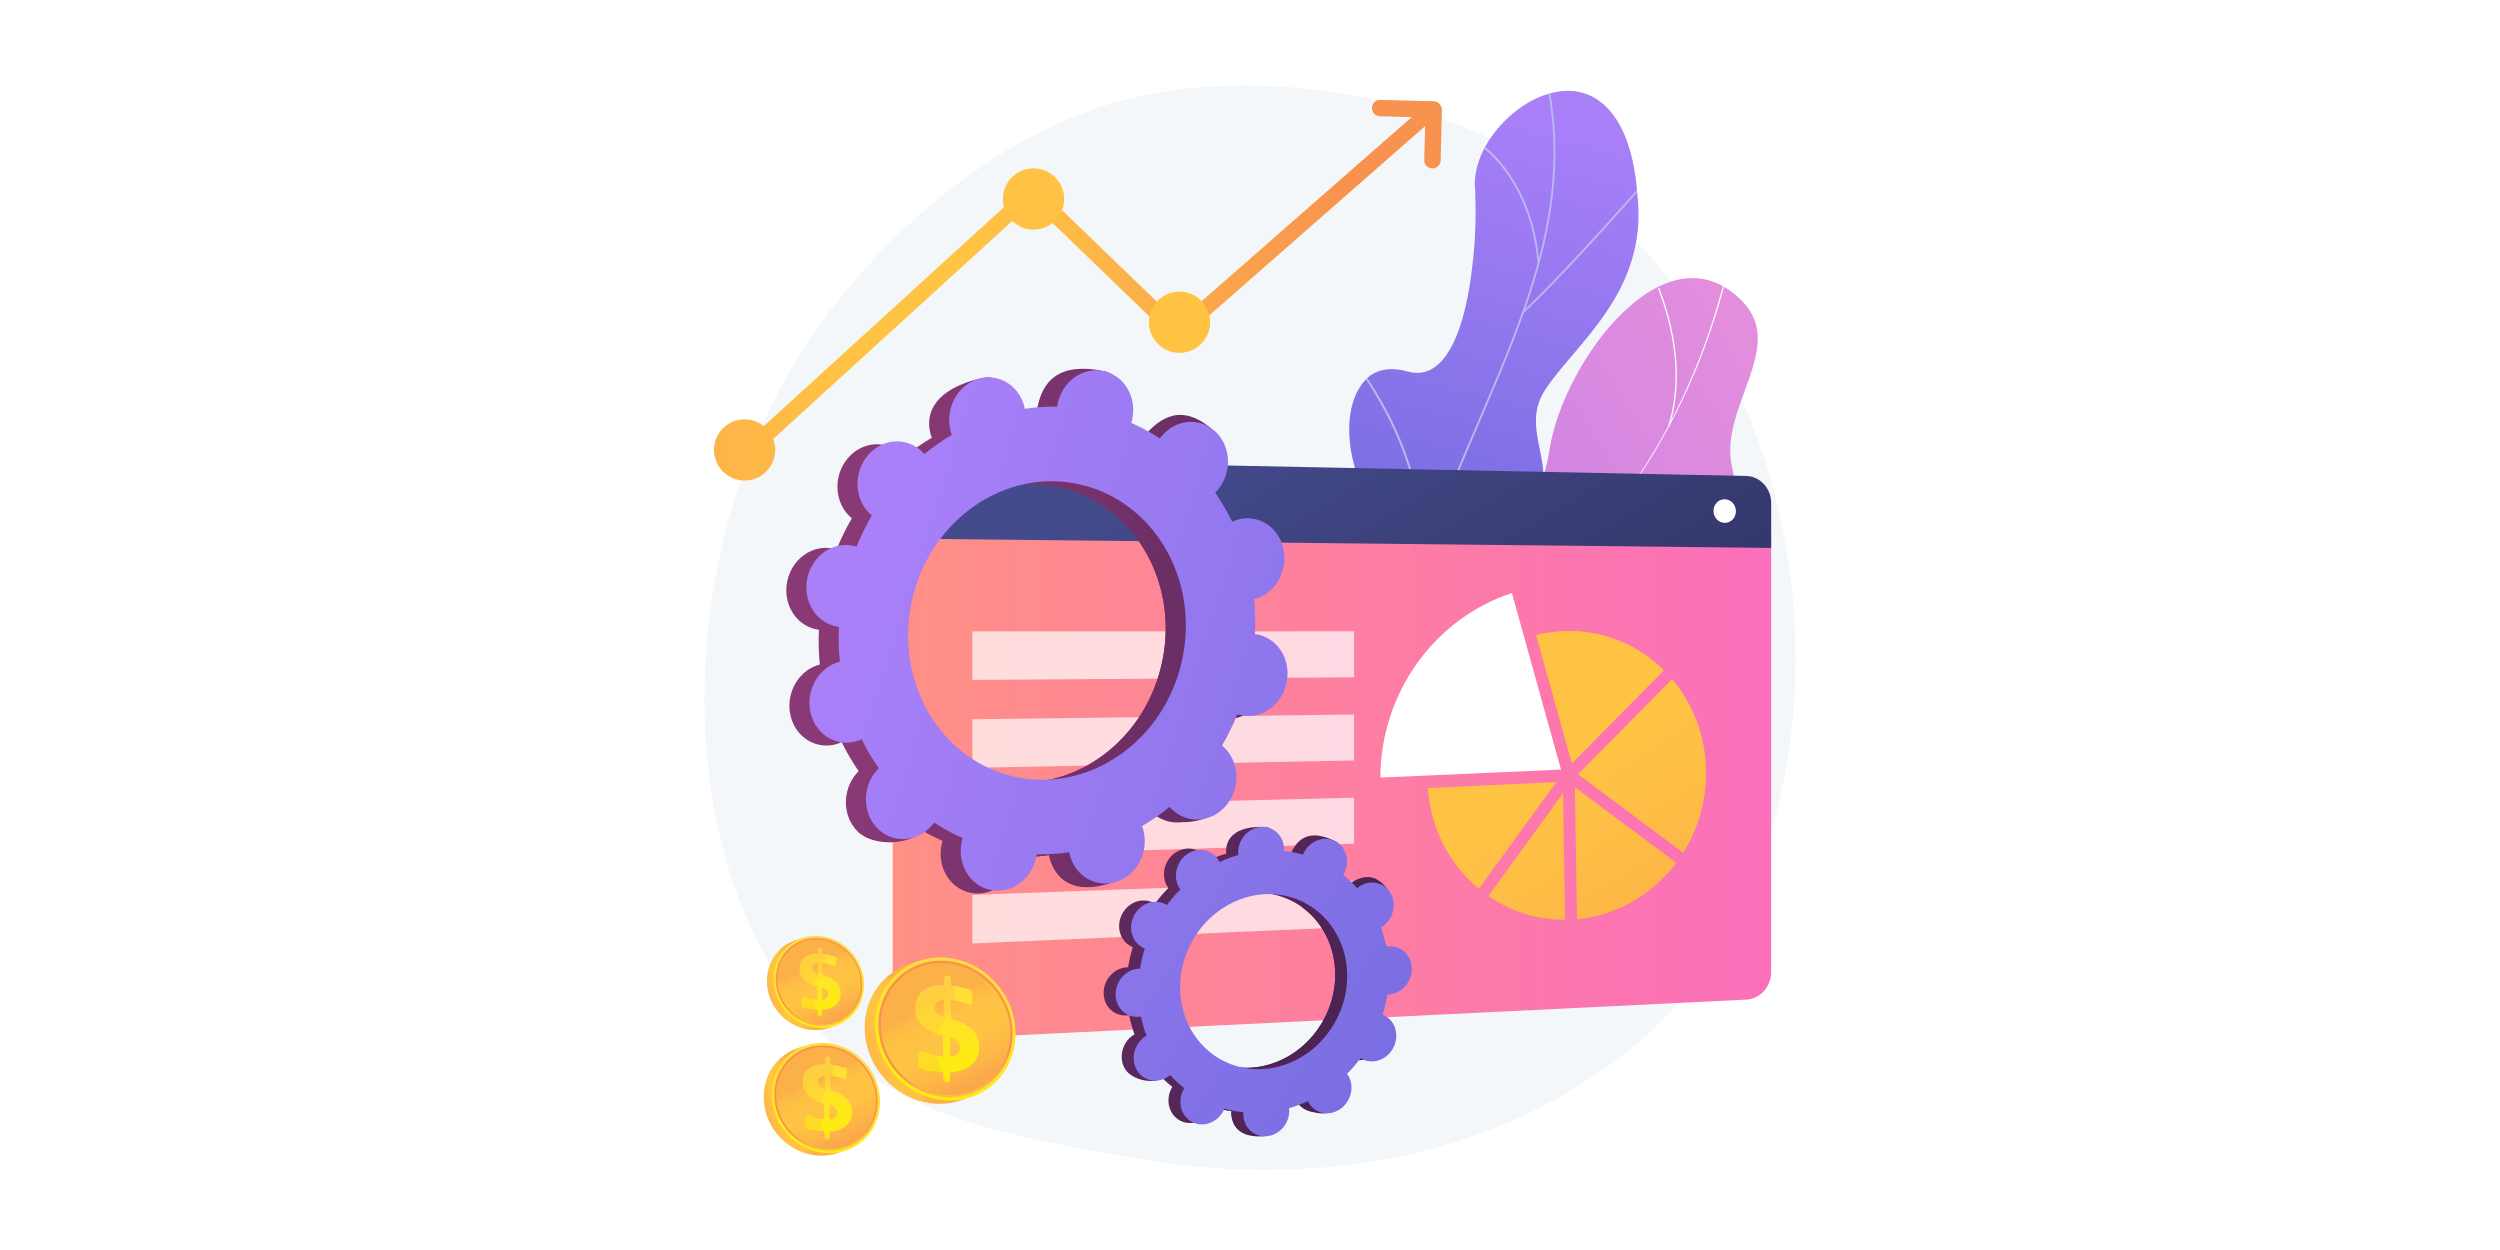 <?xml version="1.0" encoding="utf-8"?>
<!-- Generator: Adobe Illustrator 27.1.0, SVG Export Plug-In . SVG Version: 6.00 Build 0)  -->
<svg version="1.1" xmlns="http://www.w3.org/2000/svg" xmlns:xlink="http://www.w3.org/1999/xlink" x="0px" y="0px"
	 viewBox="0 0 800 400" style="enable-background:new 0 0 800 400;" xml:space="preserve">
<g id="Background">
	<g>
		<g>
			<rect x="-1.71" style="fill:#FFFFFF;" width="803.43" height="401.71"/>
		</g>
	</g>
</g>
<g id="Illustration">
	<g id="Business_solutions_1">
		<path style="fill:#F4F7FA;" d="M532.59,325.78c-9.09,9.37-17.22,14.88-23.45,19.03c-60.73,40.55-130.15,28.86-151.61,24.87
			c-34.63-6.45-63.86-10.99-88.97-33.68c-57.07-51.56-54.29-159.12-10.69-225.74c5.17-7.9,48.71-72.44,118.28-81.54
			c1.7-0.22,2.97-0.35,4.08-0.47c10.76-1.14,77.46-7.15,131.84,38.41c7.78,6.52,20.31,18.29,31.93,36.23
			C586.48,168.49,586.61,270.1,532.59,325.78z"/>
		<g>
			<g>
				<g>
					
						<linearGradient id="SVGID_1_" gradientUnits="userSpaceOnUse" x1="759.496" y1="1826.851" x2="814.374" y2="2177.681" gradientTransform="matrix(-0.653 -0.757 -0.757 0.653 2451.573 -488.985)">
						<stop  offset="3.597120e-03" style="stop-color:#E38DDD"/>
						<stop  offset="1" style="stop-color:#9571F6"/>
					</linearGradient>
					<path style="fill:url(#SVGID_1_);" d="M433.54,244.4c-1.89-0.69-5.38-3.86-5.95-5.06c-3.79-7.99-11.86-22.5-9.26-31.48
						c0.44-1.53,7.72-1.4,9.02-2.61c4.66-1.04,6.34-1.11,10.29-4.28c11.65-9.35-4.15-35.45,21.6-37.51
						c18.85-1.51,32.35,7.93,36.66-19.83c4.31-27.76,37.29-72.63,61.82-47.02c14.08,14.7-8.01,34.12-3.39,53.2
						c4.4,18.13-5.55,29.97-25.08,35.81s-11.99,15.46-10.47,32.08c1.82,19.97-27.53,16.76-40.96,14.13
						C467.01,229.71,438.05,231.6,433.54,244.4z"/>
					<g>
						<defs>
							<path id="SVGID_00000141433781775369989490000013355553892400962732_" d="M414.24,203.94c1.16,13.76,1.77,27.81,2.86,41.67
								c7.5,2.41,16.38,5.06,20.28-3.94c5.41-12.52,29.28-12.24,40.06-9.99c13.34,2.78,42.72,6.12,41.03-13.84
								c-1.41-16.62-8.87-26.3,10.69-32.01c19.56-5.71,29.59-17.49,25.32-35.64c-4.49-19.11,17.72-38.37,3.75-53.17
								c-24.35-25.8-57.65,18.9-62.13,46.59s-18,18.31-36.78,19.56c-25.64,1.71-10.44,28.58-21.74,37.16
								C428.71,207.07,423.63,204.27,414.24,203.94z"/>
						</defs>
						<clipPath id="SVGID_00000078006461418680053780000001206284951082262969_">
							<use xlink:href="#SVGID_00000141433781775369989490000013355553892400962732_"  style="overflow:visible;"/>
						</clipPath>
						<g style="clip-path:url(#SVGID_00000078006461418680053780000001206284951082262969_);">
							<path style="fill:#FCFDFE;" d="M422.66,223.93l-0.09-0.42c64.16-14.57,112.72-65.63,129.89-136.58l0.42,0.1
								c-8.14,33.62-23.97,63.92-45.77,87.61C484.18,199.55,454.98,216.59,422.66,223.93z"/>
							<path style="fill:#FCFDFE;" d="M520.11,226.07c-15.37-9.36-43.18-16.03-61.99-14.87l-0.03-0.43
								c18.89-1.17,46.81,5.53,62.24,14.93L520.11,226.07z"/>
							<path style="fill:#FCFDFE;" d="M435.22,220.93l-0.21-0.37c8.58-4.73,14.44-13.62,17.41-26.42c2.18-9.38,2.78-20.61,1.8-33.37
								l0.43-0.03c0.99,12.8,0.38,24.07-1.81,33.5C449.84,207.15,443.91,216.13,435.22,220.93z"/>
							<path style="fill:#FCFDFE;" d="M510.07,171.16l-0.23-0.36c15.71-9.75,35.14-8.8,48.67-6.28l-0.08,0.42
								C544.98,162.44,525.67,161.48,510.07,171.16z"/>
							<path style="fill:#FCFDFE;" d="M534.23,136.4l-0.41-0.13c6.21-19.89-1.26-40.44-6.26-50.93l0.39-0.18
								C532.97,95.7,540.48,116.37,534.23,136.4z"/>
						</g>
					</g>
				</g>
			</g>
			<g>
				<g>
					<defs>
						<path id="SVGID_00000131367026499230852590000002706505732336208274_" d="M446.3,239.62c-9.54-2.17-19.05-4.56-28.53-7.17
							c-0.17,0.13-1.7-21.09,9.11-31.32c21.36-19.78,9.57-39.94,6.66-51.57c-4.82-16.45-0.21-35.64,17.11-30.63
							c16.91,4.46,22.25-30.64,21.4-58.07c-1.5-13.43,12.24-28.53,24.99-31.23c13.04-3.08,25.09,6.23,26.94,32.92
							c3.52,31.01-20.21,47.7-29.65,62.38c-9.29,14.41,8.66,28.04-7.58,40.18c-13.71,10.85-30.5,18.11-25.75,33.43
							C465.91,213.71,463.53,225.62,446.3,239.62z"/>
					</defs>
					<clipPath id="SVGID_00000183962270667173367790000005773365307429473447_">
						<use xlink:href="#SVGID_00000131367026499230852590000002706505732336208274_"  style="overflow:visible;"/>
					</clipPath>
					
						<linearGradient id="SVGID_00000068657852460980015530000012296683460823395511_" gradientUnits="userSpaceOnUse" x1="5027.063" y1="2138.873" x2="4957.56" y2="2336.409" gradientTransform="matrix(-0.826 -0.563 -0.563 0.826 5855.217 1097.813)">
						<stop  offset="0" style="stop-color:#AA80F9"/>
						<stop  offset="0.996" style="stop-color:#6165D7"/>
					</linearGradient>
					
						<path style="clip-path:url(#SVGID_00000183962270667173367790000005773365307429473447_);fill:url(#SVGID_00000068657852460980015530000012296683460823395511_);" d="
						M446.3,239.62c-9.54-2.17-19.05-4.56-28.53-7.17c-0.17,0.13-1.7-21.09,9.11-31.32c21.36-19.78,9.57-39.94,6.66-51.57
						c-4.76-16.44-0.26-33.49,16.01-32.48c18.08,0.76,23.66-28.82,22.5-56.22c-1.5-13.43,12.24-28.53,24.99-31.23
						c13.04-3.08,25.09,6.23,26.94,32.92c3.52,31.01-20.21,47.7-29.65,62.38c-9.29,14.41,8.66,28.04-7.58,40.18
						c-13.71,10.85-30.5,18.11-25.75,33.43C465.91,213.71,463.53,225.62,446.3,239.62z"/>
					<g style="clip-path:url(#SVGID_00000183962270667173367790000005773365307429473447_);">
						<path style="fill:#BEB8F2;" d="M432.81,239.82c0.01-0.19,12.66-43.62,31.9-85.36c2.73-6.78,5.66-13.61,8.5-20.22
							c15.78-36.78,30.69-71.53,20.68-112.22l0.57-0.14c10.05,40.89-4.89,75.72-20.71,112.59c-2.83,6.6-5.76,13.43-8.5,20.22
							c-19.35,41.97-31.81,84.91-31.86,85.18L432.81,239.82z"/>
						<path style="fill:#BEB8F2;" d="M487.62,100.14l-0.4-0.42c11.68-11.12,25.98-27.1,33.66-35.68c6.22-6.95,6.24-6.94,6.53-6.87
							l-0.07,0.28l0.12,0.26c-0.33,0.21-2.9,3.08-6.15,6.72C513.63,73.02,499.32,89.01,487.62,100.14z"/>
						<path style="fill:#BEB8F2;" d="M491.99,83.94c-1.16-13.8-6.06-23.22-9.97-28.68c-4.26-5.95-8.49-8.87-9.02-9.01l0.06-0.22
							l-0.18-0.32c0.15-0.09,0.31-0.03,0.56,0.1c3.53,1.87,17.11,13.81,19.14,38.08L491.99,83.94z"/>
						<path style="fill:#BEB8F2;" d="M453.64,181.91l-0.57-0.11c5.36-27.02-11.18-53.9-18.55-64.2c-0.4-0.55-0.52-0.73-0.57-0.83
							l0.53-0.25l-0.26,0.13l0.26-0.13c0.03,0.06,0.26,0.38,0.52,0.74c5.31,7.43,9.67,15.15,12.95,22.93
							C454.25,155.15,456.16,169.19,453.64,181.91z"/>
						<path style="fill:#BEB8F2;" d="M459.01,168.87l-0.47-0.34c13-17.77,37.43-17.23,37.83-17.16c0,0,0,0,0,0l0.2,0.29l-0.22,0.27
							l-0.07-0.28l-0.04,0.28C496,151.91,471.88,151.28,459.01,168.87z M496.2,151.36l0.07,0.28L496.2,151.36z"/>
						<path style="fill:#BEB8F2;" d="M434.98,232.73c0.63-5.52-0.62-15.11-10.16-29.46c-0.54-0.81-0.54-0.81-0.51-0.96l0.57,0.13
							l-0.28-0.06l0.27-0.1c0.03,0.06,0.22,0.35,0.44,0.68c9.64,14.5,10.9,24.23,10.25,29.85L434.98,232.73z"/>
						<path style="fill:#BEB8F2;" d="M438.81,222.56l-0.55-0.21c3.63-9.65,17.96-15.8,26.18-18.61c0.26-0.09,0.43-0.15,0.49-0.17
							l0.23,0.54c-0.06,0.03-0.25,0.09-0.53,0.19C456.52,207.07,442.36,213.13,438.81,222.56z"/>
					</g>
				</g>
			</g>
		</g>
		<g>
			
				<linearGradient id="SVGID_00000034053813246193543250000009163205856019519362_" gradientUnits="userSpaceOnUse" x1="285.649" y1="249.744" x2="566.772" y2="249.744">
				<stop  offset="0" style="stop-color:#FF9085"/>
				<stop  offset="1" style="stop-color:#FB6FBB"/>
			</linearGradient>
			<path style="fill:url(#SVGID_00000034053813246193543250000009163205856019519362_);" d="M566.77,170.32v140.76
				c0,4.67-3.58,8.61-8,8.8l-263.23,12.86c-5.45,0.23-9.89-3.81-9.89-9.02V166.75L566.77,170.32z"/>
			
				<linearGradient id="SVGID_00000075855795250740695140000007255934170652863666_" gradientUnits="userSpaceOnUse" x1="-515.64" y1="126.146" x2="-642.019" y2="332.75" gradientTransform="matrix(-1 0 0 1 -113.419 0)">
				<stop  offset="0" style="stop-color:#444B8C"/>
				<stop  offset="0.996" style="stop-color:#26264F"/>
			</linearGradient>
			<path style="fill:url(#SVGID_00000075855795250740695140000007255934170652863666_);" d="M295.54,146.99l263.23,5.32
				c4.42,0.08,8,3.93,8,8.6v14.42l-281.12-3v-16.08C285.65,151.05,290.08,146.9,295.54,146.99z"/>
			<g>
				<g>
					<g>
						<path style="fill:#FFFFFF;" d="M499.52,246.27l-15.72-56.51c-24.17,7.92-41.95,31.34-42.09,59.06L499.52,246.27z"/>
					</g>
					<g>
						
							<linearGradient id="SVGID_00000009591218541227423830000011951130042085439904_" gradientUnits="userSpaceOnUse" x1="436.024" y1="192.556" x2="571.547" y2="402.044">
							<stop  offset="0" style="stop-color:#FCB148"/>
							<stop  offset="0.052" style="stop-color:#FDBA46"/>
							<stop  offset="0.142" style="stop-color:#FFC244"/>
							<stop  offset="0.318" style="stop-color:#FFC444"/>
							<stop  offset="0.485" style="stop-color:#FDB946"/>
							<stop  offset="0.775" style="stop-color:#F99C4D"/>
							<stop  offset="0.866" style="stop-color:#F8924F"/>
							<stop  offset="1" style="stop-color:#F8924F"/>
						</linearGradient>
						<path style="fill:url(#SVGID_00000009591218541227423830000011951130042085439904_);" d="M456.92,252.19
							c0.91,13.09,7.07,24.54,16.3,32.2l24.79-34.12L456.92,252.19z"/>
						
							<linearGradient id="SVGID_00000158732601969724998240000009284163113803498646_" gradientUnits="userSpaceOnUse" x1="476.829" y1="166.158" x2="612.351" y2="375.647">
							<stop  offset="0" style="stop-color:#FCB148"/>
							<stop  offset="0.052" style="stop-color:#FDBA46"/>
							<stop  offset="0.142" style="stop-color:#FFC244"/>
							<stop  offset="0.318" style="stop-color:#FFC444"/>
							<stop  offset="0.485" style="stop-color:#FDB946"/>
							<stop  offset="0.775" style="stop-color:#F99C4D"/>
							<stop  offset="0.866" style="stop-color:#F8924F"/>
							<stop  offset="1" style="stop-color:#F8924F"/>
						</linearGradient>
						<path style="fill:url(#SVGID_00000158732601969724998240000009284163113803498646_);" d="M503,244.29
							c9.39-9.46,20.62-20.81,29.47-29.79c-7.85-7.8-18.54-12.6-30.4-12.6c-3.62,0-7.15,0.45-10.53,1.3L503,244.29z"/>
						
							<linearGradient id="SVGID_00000000197097118598787190000013118475878860859285_" gradientUnits="userSpaceOnUse" x1="477.156" y1="165.947" x2="612.678" y2="375.436">
							<stop  offset="0" style="stop-color:#FCB148"/>
							<stop  offset="0.052" style="stop-color:#FDBA46"/>
							<stop  offset="0.142" style="stop-color:#FFC244"/>
							<stop  offset="0.318" style="stop-color:#FFC444"/>
							<stop  offset="0.485" style="stop-color:#FDB946"/>
							<stop  offset="0.775" style="stop-color:#F99C4D"/>
							<stop  offset="0.866" style="stop-color:#F8924F"/>
							<stop  offset="1" style="stop-color:#F8924F"/>
						</linearGradient>
						<path style="fill:url(#SVGID_00000000197097118598787190000013118475878860859285_);" d="M504.97,247.78l33.65,25.11
							c4.63-7.36,7.33-16.14,7.33-25.51c0-11.56-4.1-22.08-10.88-30.08c-2.44,2.48-5.16,5.24-8.14,8.27
							C517.83,234.78,508.63,244.08,504.97,247.78z"/>
						
							<linearGradient id="SVGID_00000128485332023701804960000001902755224539982735_" gradientUnits="userSpaceOnUse" x1="453.382" y1="181.327" x2="588.904" y2="390.815">
							<stop  offset="0" style="stop-color:#FCB148"/>
							<stop  offset="0.052" style="stop-color:#FDBA46"/>
							<stop  offset="0.142" style="stop-color:#FFC244"/>
							<stop  offset="0.318" style="stop-color:#FFC444"/>
							<stop  offset="0.485" style="stop-color:#FDB946"/>
							<stop  offset="0.775" style="stop-color:#F99C4D"/>
							<stop  offset="0.866" style="stop-color:#F8924F"/>
							<stop  offset="1" style="stop-color:#F8924F"/>
						</linearGradient>
						<path style="fill:url(#SVGID_00000128485332023701804960000001902755224539982735_);" d="M503.98,251.95l0.66,42.18
							c12.93-1.18,24.27-8.04,31.78-18.04L503.98,251.95z"/>
						
							<linearGradient id="SVGID_00000034789755255312660300000007444494605103726746_" gradientUnits="userSpaceOnUse" x1="437.399" y1="191.666" x2="572.921" y2="401.155">
							<stop  offset="0" style="stop-color:#FCB148"/>
							<stop  offset="0.052" style="stop-color:#FDBA46"/>
							<stop  offset="0.142" style="stop-color:#FFC244"/>
							<stop  offset="0.318" style="stop-color:#FFC444"/>
							<stop  offset="0.485" style="stop-color:#FDB946"/>
							<stop  offset="0.775" style="stop-color:#F99C4D"/>
							<stop  offset="0.866" style="stop-color:#F8924F"/>
							<stop  offset="1" style="stop-color:#F8924F"/>
						</linearGradient>
						<path style="fill:url(#SVGID_00000034789755255312660300000007444494605103726746_);" d="M500.18,253.81l-23.87,32.92
							c7.02,4.84,15.45,7.63,24.51,7.59L500.18,253.81z"/>
					</g>
				</g>
				<polygon style="opacity:0.7;fill:#FFFFFF;" points="311.15,217.58 433.3,216.73 433.3,202.01 311.15,202.05 				"/>
				<polygon style="opacity:0.7;fill:#FFFFFF;" points="311.15,245.69 433.3,243.35 433.3,228.64 311.15,230.16 				"/>
				<polygon style="opacity:0.7;fill:#FFFFFF;" points="311.15,273.8 433.3,269.98 433.3,255.26 311.15,258.27 				"/>
				<polygon style="opacity:0.7;fill:#FFFFFF;" points="311.15,301.91 433.3,296.6 433.3,281.89 311.15,286.37 				"/>
			</g>
			<path style="fill:#FFFFFF;" d="M548.32,163.49c0,2.09,1.61,3.81,3.59,3.83c1.98,0.02,3.58-1.65,3.58-3.73
				c0-2.09-1.6-3.8-3.58-3.83C549.93,159.73,548.32,161.4,548.32,163.49z"/>
		</g>
		<g>
			<g>
				
					<linearGradient id="SVGID_00000101066781771992236340000005139947514668553631_" gradientUnits="userSpaceOnUse" x1="-376.003" y1="0.688" x2="-796.587" y2="-173.962" gradientTransform="matrix(0.968 -0.251 0.251 0.968 1094.026 163.094)">
					<stop  offset="0.1" style="stop-color:#311944"/>
					<stop  offset="0.267" style="stop-color:#371B47"/>
					<stop  offset="0.48" style="stop-color:#462150"/>
					<stop  offset="0.719" style="stop-color:#612A5F"/>
					<stop  offset="0.974" style="stop-color:#853774"/>
					<stop  offset="1" style="stop-color:#893976"/>
				</linearGradient>
				<path style="fill:url(#SVGID_00000101066781771992236340000005139947514668553631_);" d="M390.53,229.77
					c6.58,1.44,13.17-3.16,14.73-10.28c1.56-7.12-2.5-14.06-9.08-15.5c-0.34-0.07-0.68-0.12-1.02-0.17
					c0.18-3.76,0.08-7.48-0.29-11.13c0.33-0.09,0.67-0.18,1-0.3c6.48-2.31,10.16-9.77,8.22-16.65c-1.94-6.89-8.75-10.6-15.23-8.29
					c-0.34,0.12-0.66,0.26-0.99,0.41c-1.58-3.25-3.4-6.36-5.44-9.29c0.26-0.26,0.51-0.52,0.76-0.81c4.64-5.44,4.42-13.76-0.49-18.57
					c-4.91-4.81-12.66-4.29-17.3,1.15c-0.24,0.28-0.45,0.57-0.67,0.86c-2.88-1.89-5.93-3.55-9.14-4.96
					c0.11-0.35,0.21-0.71,0.29-1.08c1.56-7.12,3.95-15.07-2.64-16.41c-15.26-3.1-19.6,4.07-21.17,11.19
					c-0.08,0.37-0.14,0.74-0.19,1.1c-3.5-0.06-6.96,0.16-10.37,0.68c-0.07-0.36-0.14-0.71-0.24-1.06
					c-1.94-6.89-0.85-11.17-7.54-9.57c-14.58,3.48-17.84,11.05-15.91,17.94c0.1,0.36,0.22,0.71,0.35,1.05
					c-3.08,1.81-6.03,3.87-8.83,6.16c-0.23-0.27-0.47-0.54-0.72-0.79c-4.91-4.81-12.66-4.29-17.3,1.15
					c-4.64,5.44-4.42,13.76,0.5,18.57c0.25,0.25,0.52,0.47,0.78,0.69c-1.86,3.16-3.5,6.5-4.92,9.99c-0.33-0.1-0.66-0.2-1-0.28
					c-6.58-1.44-13.17,3.16-14.73,10.28c-1.56,7.12,2.5,14.06,9.08,15.5c0.34,0.07,0.68,0.12,1.02,0.17
					c-0.18,3.76-0.08,7.48,0.29,11.13c-0.33,0.09-0.67,0.18-1,0.3c-6.48,2.31-10.16,9.77-8.22,16.65c1.94,6.89,8.75,10.6,15.23,8.29
					c0.34-0.12,0.66-0.26,0.99-0.41c1.58,3.25,3.4,6.36,5.44,9.29c-0.26,0.26-0.51,0.52-0.76,0.81c-4.64,5.44-4.42,13.76,0.5,18.57
					c4.91,4.81,16.97,4.51,21.61-0.94c0.24-0.28-3.86-0.78-3.65-1.08c2.88,1.89,5.93,3.55,9.14,4.96c-0.11,0.35-0.21,0.71-0.29,1.08
					c-1.56,7.12,2.5,14.06,9.08,15.5c6.58,1.44,13.17-3.16,14.73-10.28c0.08-0.37,0.14-0.74,0.19-1.1c3.5,0.06,6.96-0.16,10.37-0.68
					c0.07,0.36,0.14,0.71,0.24,1.06c1.94,6.89,8.75,10.6,15.23,8.29c6.48-2.31,10.16-9.77,8.22-16.65c-0.1-0.36-0.22-0.71-0.35-1.05
					c3.08-1.81,6.03-3.87,8.83-6.16c0.23,0.27,0.47,0.54,0.72,0.79c4.91,4.81,12.66,4.29,17.3-1.15c4.64-5.44,4.42-13.76-0.5-18.57
					c-0.25-0.25-0.52-0.47-0.78-0.69c1.86-3.16,3.5-6.5,4.92-9.99C389.86,229.6,390.19,229.7,390.53,229.77z M318.34,249.48
					c-23.87-5.24-38.63-30.44-32.96-56.29c5.67-25.85,29.62-42.56,53.49-37.32c23.87,5.24,38.63,30.44,32.96,56.29
					C366.16,238.01,342.21,254.72,318.34,249.48z"/>
				
					<linearGradient id="SVGID_00000001637900268821420200000010572880906907687090_" gradientUnits="userSpaceOnUse" x1="-375.803" y1="0.176" x2="-796.373" y2="-174.467" gradientTransform="matrix(0.968 -0.251 0.251 0.968 1094.026 163.094)">
					<stop  offset="0.1" style="stop-color:#311944"/>
					<stop  offset="0.267" style="stop-color:#371B47"/>
					<stop  offset="0.48" style="stop-color:#462150"/>
					<stop  offset="0.719" style="stop-color:#612A5F"/>
					<stop  offset="0.974" style="stop-color:#853774"/>
					<stop  offset="1" style="stop-color:#893976"/>
				</linearGradient>
				<path style="fill:url(#SVGID_00000001637900268821420200000010572880906907687090_);" d="M395.87,192.39
					c6.48-2.31,10.16-9.77,8.22-16.65c-1.94-6.89-8.75-10.6-15.23-8.29c-0.34,0.12-0.66,0.26-0.99,0.41
					c-1.58-3.25-3.4-6.36-5.44-9.29c0.26-0.26,0.51-0.52,0.76-0.81c4.64-5.44,9.17-16.86,3.78-21.14
					c-10.21-8.12-16.94-1.71-21.58,3.73c-0.24,0.28-0.45,0.57-0.67,0.86c-2.88-1.89-5.93-3.55-9.14-4.96
					c0.11-0.35,0.21-0.71,0.29-1.08c0.85-3.87,0.02-7.69-1.96-10.6c-2.98,11.06-5.87,22.14-8.65,33.26
					c20.03,7.96,31.69,30.88,26.55,54.32c-4.36,19.87-19.52,34.32-37.14,37.58c-0.25,2.2-0.49,4.41-0.8,6.61
					c-0.85,5.96-2.03,11.89-3.21,17.81c1.68-0.11,3.36-0.29,5.02-0.54c0.07,0.36,0.14,0.71,0.24,1.06
					c1.94,6.89,7.66,11.68,19.51,7.92c6.55-2.08,5.87-9.4,3.94-16.29c-0.1-0.36-0.22-0.71-0.35-1.05c3.08-1.81,6.03-3.87,8.83-6.16
					c0.23,0.27,0.47,0.54,0.72,0.79c4.91,4.81,17.46,4.14,22.1-1.31c4.64-5.44-0.38-13.6-5.29-18.41c-0.25-0.25-0.52-0.47-0.78-0.69
					c1.86-3.16,3.5-6.5,4.92-9.99c0.33,0.1,0.66,0.2,1,0.28c6.58,1.44,13.17-3.16,14.73-10.28c1.56-7.12-2.5-14.06-9.08-15.5
					c-0.34-0.07-0.68-0.12-1.02-0.17c0.18-3.76,0.08-7.48-0.29-11.13C395.21,192.61,395.54,192.51,395.87,192.39z"/>
				
					<linearGradient id="SVGID_00000165939737348369446040000014968492308667762569_" gradientUnits="userSpaceOnUse" x1="-797.895" y1="-186.738" x2="-492.792" y2="4.308" gradientTransform="matrix(0.968 -0.251 0.251 0.968 1094.026 163.094)">
					<stop  offset="0" style="stop-color:#AA80F9"/>
					<stop  offset="0.996" style="stop-color:#6165D7"/>
				</linearGradient>
				<path style="fill:url(#SVGID_00000165939737348369446040000014968492308667762569_);" d="M396.96,228.86
					c6.58,1.44,13.17-3.16,14.73-10.28c1.56-7.12-2.5-14.06-9.08-15.5c-0.34-0.07-0.68-0.12-1.02-0.17
					c0.18-3.76,0.08-7.48-0.29-11.13c0.33-0.09,0.67-0.18,1-0.3c6.48-2.31,10.16-9.77,8.22-16.65c-1.94-6.89-8.75-10.6-15.23-8.29
					c-0.34,0.12-0.66,0.26-0.99,0.41c-1.58-3.25-3.4-6.36-5.44-9.29c0.26-0.26,0.51-0.52,0.76-0.81c4.64-5.44,4.42-13.76-0.5-18.57
					c-4.91-4.81-12.66-4.29-17.3,1.15c-0.24,0.28-0.45,0.57-0.67,0.86c-2.88-1.89-5.93-3.55-9.14-4.96
					c0.11-0.35,0.21-0.71,0.29-1.08c1.56-7.12-2.5-14.06-9.08-15.5c-6.58-1.44-13.17,3.16-14.73,10.28
					c-0.08,0.37-0.14,0.74-0.19,1.1c-3.5-0.06-6.96,0.16-10.37,0.68c-0.07-0.36-0.14-0.71-0.24-1.06
					c-1.94-6.89-8.75-10.6-15.23-8.29c-6.48,2.31-10.16,9.77-8.22,16.65c0.1,0.36,0.22,0.71,0.35,1.05
					c-3.08,1.81-6.03,3.87-8.83,6.16c-0.23-0.27-0.47-0.54-0.72-0.79c-4.91-4.81-12.66-4.29-17.3,1.15
					c-4.64,5.44-4.42,13.76,0.49,18.57c0.25,0.25,0.52,0.47,0.78,0.69c-1.86,3.16-3.5,6.5-4.92,9.99c-0.33-0.1-0.66-0.2-1-0.28
					c-6.58-1.44-13.17,3.16-14.73,10.28c-1.56,7.12,2.5,14.06,9.08,15.5c0.34,0.07,0.68,0.12,1.02,0.17
					c-0.18,3.76-0.08,7.48,0.29,11.13c-0.33,0.09-0.67,0.18-1,0.3c-6.48,2.31-10.16,9.77-8.22,16.65c1.94,6.89,8.75,10.6,15.23,8.29
					c0.34-0.12,0.66-0.26,0.99-0.41c1.58,3.25,3.4,6.36,5.44,9.29c-0.26,0.26-0.51,0.52-0.76,0.81c-4.64,5.44-4.42,13.76,0.5,18.57
					c4.91,4.81,12.66,4.29,17.3-1.15c0.24-0.28,0.45-0.57,0.67-0.86c2.88,1.89,5.93,3.55,9.14,4.96c-0.11,0.35-0.21,0.71-0.29,1.08
					c-1.56,7.12,2.5,14.06,9.08,15.5c6.58,1.44,13.17-3.16,14.73-10.28c0.08-0.37,0.14-0.74,0.19-1.1c3.5,0.06,6.96-0.16,10.37-0.68
					c0.07,0.36,0.14,0.71,0.24,1.06c1.94,6.89,8.75,10.6,15.23,8.29c6.48-2.31,10.16-9.77,8.22-16.65c-0.1-0.36-0.22-0.71-0.35-1.05
					c3.08-1.81,6.03-3.87,8.83-6.16c0.23,0.27,0.47,0.54,0.72,0.79c4.91,4.81,12.66,4.29,17.3-1.15c4.64-5.44,4.42-13.76-0.49-18.57
					c-0.25-0.25-0.52-0.47-0.78-0.69c1.86-3.16,3.5-6.5,4.92-9.99C396.29,228.69,396.62,228.79,396.96,228.86z M324.77,248.57
					c-23.87-5.24-38.63-30.44-32.96-56.29c5.67-25.85,29.62-42.56,53.49-37.32c23.87,5.24,38.63,30.44,32.96,56.29
					C372.6,237.1,348.65,253.81,324.77,248.57z"/>
			</g>
			<g>
				
					<linearGradient id="SVGID_00000056399438105726286200000013383777461868637874_" gradientUnits="userSpaceOnUse" x1="652.079" y1="417.547" x2="231.019" y2="242.7">
					<stop  offset="0.1" style="stop-color:#311944"/>
					<stop  offset="0.267" style="stop-color:#371B47"/>
					<stop  offset="0.48" style="stop-color:#462150"/>
					<stop  offset="0.719" style="stop-color:#612A5F"/>
					<stop  offset="0.974" style="stop-color:#853774"/>
					<stop  offset="1" style="stop-color:#893976"/>
				</linearGradient>
				<path style="fill:url(#SVGID_00000056399438105726286200000013383777461868637874_);" d="M432.07,338.48
					c3.56,1.81,8.04,0.15,10-3.71c1.96-3.86,0.66-8.45-2.9-10.26c-0.18-0.09-0.37-0.17-0.56-0.25c0.66-2.13,1.16-4.29,1.5-6.44
					c0.2,0,0.41,0,0.62-0.02c4.06-0.36,7.29-4.1,7.21-8.34c-0.09-4.25-3.45-7.39-7.51-7.03c-0.21,0.02-0.42,0.05-0.63,0.09
					c-0.42-2.1-1.01-4.16-1.74-6.15c0.19-0.11,0.37-0.22,0.55-0.35c3.48-2.44,4.59-7.24,2.48-10.74c-2.11-3.5-6.63-4.35-10.11-1.92
					c-0.18,0.12-0.35,0.26-0.51,0.4c-1.37-1.52-2.88-2.93-4.51-4.21c0.11-0.19,0.23-0.38,0.33-0.58c1.96-3.86,4.52-8.07,0.93-9.82
					c-8.31-4.05-11.87-0.58-13.83,3.27c-0.1,0.2-0.19,0.4-0.27,0.61c-2-0.56-4.02-0.94-6.06-1.16c0.01-0.21,0.02-0.43,0.02-0.65
					c-0.09-4.25,1.17-6.54-2.91-6.62c-8.9-0.17-11.9,3.69-11.81,7.93c0,0.22,0.02,0.44,0.05,0.65c-2.04,0.58-4.04,1.32-5.99,2.22
					c-0.09-0.19-0.19-0.38-0.3-0.56c-2.11-3.5-6.63-4.35-10.11-1.92c-3.48,2.44-4.59,7.24-2.48,10.74c0.11,0.18,0.23,0.35,0.35,0.51
					c-1.54,1.54-2.98,3.21-4.32,5.01c-0.17-0.11-0.35-0.21-0.53-0.31c-3.56-1.81-8.04-0.15-10,3.71c-1.96,3.86-0.66,8.45,2.9,10.26
					c0.18,0.09,0.37,0.17,0.56,0.25c-0.66,2.13-1.16,4.29-1.5,6.44c-0.2,0-0.41,0-0.62,0.02c-4.06,0.36-7.29,4.1-7.21,8.34
					c0.09,4.25,3.45,7.39,7.51,7.03c0.21-0.02,0.42-0.05,0.63-0.09c0.42,2.1,1.01,4.16,1.74,6.15c-0.19,0.11-0.37,0.22-0.55,0.35
					c-3.48,2.44-4.59,7.24-2.48,10.74c2.11,3.5,9.08,5.12,12.56,2.68c0.18-0.12-2.1-1.03-1.93-1.16c1.37,1.52,2.88,2.93,4.51,4.21
					c-0.11,0.19-0.23,0.38-0.33,0.58c-1.96,3.86-0.66,8.45,2.9,10.26c3.56,1.81,8.04,0.15,10-3.71c0.1-0.2,0.19-0.4,0.27-0.61
					c2,0.56,4.02,0.94,6.06,1.16c-0.01,0.21-0.02,0.43-0.02,0.65c0.09,4.25,3.45,7.39,7.51,7.03c4.06-0.36,7.29-4.1,7.21-8.34
					c0-0.22-0.02-0.44-0.05-0.65c2.04-0.58,4.04-1.32,5.99-2.22c0.09,0.19,0.19,0.38,0.3,0.56c2.11,3.5,6.63,4.35,10.11,1.92
					c3.48-2.44,4.59-7.24,2.48-10.74c-0.11-0.18-0.23-0.35-0.35-0.51c1.54-1.54,2.98-3.21,4.32-5.01
					C431.71,338.28,431.89,338.39,432.07,338.48z M387.66,339.04c-12.94-6.57-17.66-23.25-10.55-37.25
					c7.11-14.01,23.36-20.04,36.3-13.47c12.94,6.57,17.66,23.25,10.55,37.25C416.84,339.58,400.59,345.61,387.66,339.04z"/>
				
					<linearGradient id="SVGID_00000144327877136985865050000000535331972233127572_" gradientUnits="userSpaceOnUse" x1="652.204" y1="417.246" x2="231.144" y2="242.399">
					<stop  offset="0.1" style="stop-color:#311944"/>
					<stop  offset="0.267" style="stop-color:#371B47"/>
					<stop  offset="0.48" style="stop-color:#462150"/>
					<stop  offset="0.719" style="stop-color:#612A5F"/>
					<stop  offset="0.974" style="stop-color:#853774"/>
					<stop  offset="1" style="stop-color:#893976"/>
				</linearGradient>
				<path style="fill:url(#SVGID_00000144327877136985865050000000535331972233127572_);" d="M440.71,317.8
					c4.06-0.36,7.29-4.1,7.21-8.34c-0.09-4.25-3.45-7.39-7.51-7.03c-0.21,0.02-0.42,0.05-0.63,0.09c-0.42-2.1-1.01-4.16-1.74-6.15
					c0.19-0.11,0.37-0.22,0.55-0.35c3.48-2.44,7.78-8.32,5.33-11.58c-4.66-6.19-9.48-3.51-12.95-1.07c-0.18,0.12-0.35,0.26-0.51,0.4
					c-1.37-1.52-2.88-2.93-4.51-4.21c0.11-0.19,0.23-0.38,0.33-0.58c1.07-2.1,1.16-4.41,0.46-6.38c-3.36,5.91-6.67,11.85-9.93,17.82
					c10.32,7.56,13.6,22.46,7.15,35.17c-5.47,10.77-16.33,16.81-26.94,16.05c-0.47,1.23-0.94,2.46-1.44,3.68
					c-1.38,3.3-2.94,6.53-4.5,9.76c0.98,0.19,1.97,0.33,2.96,0.44c-0.01,0.21-0.02,0.43-0.02,0.65c0.09,4.25,2.66,7.85,10.03,7.46
					c4.08-0.22,4.78-4.53,4.69-8.77c0-0.22-0.02-0.44-0.05-0.65c2.04-0.58,4.04-1.32,5.99-2.22c0.09,0.19,0.19,0.38,0.3,0.56
					c2.11,3.5,9.41,4.98,12.89,2.54c3.48-2.44,1.81-7.87-0.3-11.37c-0.11-0.18-0.23-0.35-0.35-0.51c1.54-1.54,2.98-3.21,4.32-5.01
					c0.17,0.11,0.35,0.21,0.53,0.31c3.56,1.81,8.04,0.15,10-3.71c1.96-3.86,0.66-8.45-2.9-10.26c-0.18-0.09-0.37-0.17-0.56-0.25
					c0.66-2.13,1.16-4.29,1.5-6.44C440.3,317.83,440.51,317.82,440.71,317.8z"/>
				
					<linearGradient id="SVGID_00000142859399285640923920000010850505820680570255_" gradientUnits="userSpaceOnUse" x1="241.085" y1="211.879" x2="546.532" y2="403.14">
					<stop  offset="0" style="stop-color:#AA80F9"/>
					<stop  offset="0.996" style="stop-color:#6165D7"/>
				</linearGradient>
				<path style="fill:url(#SVGID_00000142859399285640923920000010850505820680570255_);" d="M435.9,338.92
					c3.56,1.81,8.04,0.15,10-3.71c1.96-3.86,0.66-8.45-2.9-10.26c-0.18-0.09-0.37-0.17-0.56-0.25c0.66-2.13,1.16-4.29,1.5-6.44
					c0.2,0,0.41,0,0.62-0.02c4.06-0.36,7.29-4.1,7.21-8.34c-0.09-4.25-3.45-7.39-7.51-7.03c-0.21,0.02-0.42,0.05-0.63,0.09
					c-0.42-2.1-1.01-4.16-1.74-6.15c0.19-0.11,0.37-0.22,0.55-0.35c3.48-2.44,4.59-7.24,2.48-10.74c-2.11-3.5-6.63-4.35-10.11-1.92
					c-0.18,0.13-0.35,0.26-0.51,0.4c-1.37-1.52-2.88-2.93-4.51-4.21c0.11-0.19,0.23-0.38,0.33-0.58c1.96-3.86,0.66-8.45-2.9-10.26
					c-3.56-1.81-8.04-0.15-10,3.71c-0.1,0.2-0.19,0.4-0.27,0.61c-2-0.56-4.02-0.94-6.06-1.16c0.01-0.21,0.02-0.43,0.02-0.65
					c-0.09-4.25-3.45-7.39-7.51-7.03c-4.06,0.36-7.29,4.1-7.21,8.34c0,0.22,0.02,0.44,0.05,0.65c-2.04,0.58-4.04,1.32-5.99,2.22
					c-0.09-0.19-0.19-0.38-0.3-0.56c-2.11-3.5-6.63-4.35-10.11-1.92c-3.48,2.44-4.59,7.24-2.48,10.74c0.11,0.18,0.23,0.35,0.35,0.51
					c-1.54,1.54-2.98,3.21-4.32,5.01c-0.17-0.11-0.35-0.21-0.53-0.31c-3.56-1.81-8.04-0.15-10,3.71c-1.96,3.86-0.66,8.45,2.9,10.26
					c0.18,0.09,0.37,0.17,0.56,0.25c-0.66,2.13-1.16,4.29-1.5,6.44c-0.2,0-0.41,0-0.62,0.02c-4.06,0.36-7.29,4.1-7.21,8.34
					c0.09,4.25,3.45,7.39,7.51,7.03c0.21-0.02,0.42-0.05,0.63-0.09c0.42,2.1,1.01,4.16,1.74,6.15c-0.19,0.11-0.37,0.22-0.55,0.35
					c-3.48,2.44-4.59,7.24-2.48,10.74c2.11,3.5,6.63,4.35,10.11,1.92c0.18-0.13,0.35-0.26,0.51-0.4c1.37,1.52,2.88,2.93,4.51,4.21
					c-0.11,0.19-0.23,0.38-0.33,0.58c-1.96,3.86-0.66,8.45,2.9,10.26c3.56,1.81,8.04,0.15,10-3.71c0.1-0.2,0.19-0.4,0.27-0.61
					c2,0.56,4.02,0.94,6.06,1.16c-0.01,0.21-0.02,0.43-0.02,0.65c0.09,4.25,3.45,7.39,7.51,7.03c4.06-0.36,7.29-4.1,7.21-8.34
					c0-0.22-0.02-0.44-0.05-0.65c2.04-0.58,4.04-1.32,5.99-2.22c0.09,0.19,0.19,0.38,0.3,0.56c2.11,3.5,6.63,4.35,10.11,1.92
					c3.48-2.44,4.59-7.24,2.48-10.74c-0.11-0.18-0.23-0.35-0.35-0.51c1.54-1.54,2.98-3.21,4.32-5.01
					C435.54,338.72,435.72,338.82,435.9,338.92z M391.49,339.48c-12.94-6.57-17.66-23.25-10.55-37.25
					c7.11-14.01,23.36-20.04,36.3-13.47c12.94,6.57,17.66,23.25,10.55,37.25C420.68,340.02,404.43,346.05,391.49,339.48z"/>
			</g>
		</g>
		<g>
			<g>
				
					<linearGradient id="SVGID_00000111157139471210450230000011552930766219724690_" gradientUnits="userSpaceOnUse" x1="255.786" y1="354.082" x2="235.558" y2="360.574">
					<stop  offset="0" style="stop-color:#FCB148"/>
					<stop  offset="0.052" style="stop-color:#FDBA46"/>
					<stop  offset="0.142" style="stop-color:#FFC244"/>
					<stop  offset="0.318" style="stop-color:#FFC444"/>
					<stop  offset="0.485" style="stop-color:#FDB946"/>
					<stop  offset="0.775" style="stop-color:#F99C4D"/>
					<stop  offset="0.866" style="stop-color:#F8924F"/>
					<stop  offset="1" style="stop-color:#F8924F"/>
				</linearGradient>
				<path style="fill:url(#SVGID_00000111157139471210450230000011552930766219724690_);" d="M279.07,353.35
					c0,9.38-7.34,16.77-16.72,16.48c-9.76-0.3-17.97-8.73-17.97-18.82c0-10.09,8.21-17.41,17.97-16.39
					C271.73,335.59,279.07,343.96,279.07,353.35z"/>
				
					<linearGradient id="SVGID_00000078744820166664286010000014272927817206667698_" gradientUnits="userSpaceOnUse" x1="272.149" y1="333.948" x2="254.091" y2="373.787">
					<stop  offset="0" style="stop-color:#FFDB44"/>
					<stop  offset="1" style="stop-color:#FEEF06"/>
				</linearGradient>
				<path style="fill:url(#SVGID_00000078744820166664286010000014272927817206667698_);" d="M281.61,352.54
					c0,9.38-7.34,16.77-16.72,16.48c-9.76-0.3-17.97-8.73-17.97-18.82c0-10.09,8.21-17.41,17.97-16.39
					C274.27,334.78,281.61,343.16,281.61,352.54z"/>
				
					<linearGradient id="SVGID_00000150071233497900413960000016941912282399627683_" gradientUnits="userSpaceOnUse" x1="268.827" y1="376.014" x2="265.343" y2="356.979">
					<stop  offset="0" style="stop-color:#FCB148"/>
					<stop  offset="0.052" style="stop-color:#FDBA46"/>
					<stop  offset="0.142" style="stop-color:#FFC244"/>
					<stop  offset="0.318" style="stop-color:#FFC444"/>
					<stop  offset="0.485" style="stop-color:#FDB946"/>
					<stop  offset="0.775" style="stop-color:#F99C4D"/>
					<stop  offset="0.866" style="stop-color:#F8924F"/>
					<stop  offset="1" style="stop-color:#F8924F"/>
				</linearGradient>
				<path style="fill:url(#SVGID_00000150071233497900413960000016941912282399627683_);" d="M280.87,352.49
					c0,8.97-7.02,16.02-15.98,15.73c-9.31-0.3-17.12-8.35-17.12-17.96c0-9.61,7.81-16.6,17.12-15.65
					C273.85,335.53,280.87,343.52,280.87,352.49z"/>
				
					<linearGradient id="SVGID_00000059276017571690431990000000146604248677276339_" gradientUnits="userSpaceOnUse" x1="261.44" y1="345.204" x2="275.799" y2="375.686">
					<stop  offset="0" style="stop-color:#FCB148"/>
					<stop  offset="0.052" style="stop-color:#FDBA46"/>
					<stop  offset="0.142" style="stop-color:#FFC244"/>
					<stop  offset="0.318" style="stop-color:#FFC444"/>
					<stop  offset="0.485" style="stop-color:#FDB946"/>
					<stop  offset="0.775" style="stop-color:#F99C4D"/>
					<stop  offset="0.866" style="stop-color:#F8924F"/>
					<stop  offset="1" style="stop-color:#F8924F"/>
				</linearGradient>
				<path style="fill:url(#SVGID_00000059276017571690431990000000146604248677276339_);" d="M280.34,352.45
					c0,8.67-6.79,15.48-15.45,15.19c-8.98-0.3-16.52-8.07-16.52-17.34s7.53-16.03,16.52-15.12
					C273.55,336.06,280.34,343.78,280.34,352.45z"/>
				<g>
					
						<linearGradient id="SVGID_00000138535304781821735960000015561212217173254585_" gradientUnits="userSpaceOnUse" x1="260.868" y1="338.644" x2="268.088" y2="365.705">
						<stop  offset="0" style="stop-color:#FFDB44"/>
						<stop  offset="1" style="stop-color:#FEEF06"/>
					</linearGradient>
					<path style="fill:url(#SVGID_00000138535304781821735960000015561212217173254585_);" d="M264.8,338.13
						c0.46,0.04,0.83,0.46,0.83,0.93v1.6c0.92,0.1,1.84,0.26,2.77,0.48c0.68,0.16,1.36,0.35,2.03,0.57c0.4,0.13,0.68,0.54,0.64,0.96
						l-0.2,2c-0.05,0.53-0.58,0.84-1.07,0.62c-0.44-0.2-0.9-0.37-1.36-0.51c-0.81-0.25-1.67-0.41-2.57-0.48l-0.24-0.02v4.57
						c2.4,0.67,4.17,1.58,5.31,2.72c1.14,1.13,1.7,2.54,1.7,4.24c0,1.83-0.63,3.3-1.88,4.41c-1.26,1.11-3.03,1.74-5.32,1.87v1.76
						c0,0.47-0.37,0.83-0.83,0.81l-0.01,0c-0.46-0.02-0.84-0.41-0.84-0.88v-1.74l-0.37-0.02c-1.07-0.05-2.1-0.16-3.08-0.33
						c-0.73-0.13-1.44-0.29-2.13-0.49c-0.42-0.12-0.71-0.52-0.67-0.95l0.23-2.57c0.05-0.56,0.61-0.88,1.14-0.67
						c0.62,0.24,1.24,0.45,1.87,0.62c0.99,0.26,1.98,0.43,3,0.5l0.01-5.09c-2.31-0.57-4.03-1.42-5.17-2.54
						c-1.14-1.13-1.71-2.57-1.71-4.32c0-1.81,0.62-3.21,1.86-4.19c1.23-0.98,2.98-1.46,5.23-1.46v-1.63
						C263.97,338.43,264.34,338.09,264.8,338.13z M263.97,344.24c-0.71,0.05-1.27,0.25-1.67,0.59c-0.4,0.34-0.6,0.8-0.6,1.37
						c0,0.54,0.18,1,0.55,1.36c0.37,0.36,0.94,0.66,1.71,0.87V344.24z M265.44,353.45v4.67c0.78,0,1.37-0.18,1.78-0.55
						c0.41-0.37,0.62-0.89,0.62-1.57c0-0.62-0.19-1.13-0.58-1.54C266.89,354.05,266.28,353.71,265.44,353.45z"/>
				</g>
				
					<linearGradient id="SVGID_00000131340677390182880210000015404137906821655425_" gradientUnits="userSpaceOnUse" x1="257.215" y1="347.176" x2="271.546" y2="377.597">
					<stop  offset="0" style="stop-color:#FCB148"/>
					<stop  offset="0.052" style="stop-color:#FDBA46"/>
					<stop  offset="0.142" style="stop-color:#FFC244"/>
					<stop  offset="0.318" style="stop-color:#FFC444"/>
					<stop  offset="0.485" style="stop-color:#FDB946"/>
					<stop  offset="0.775" style="stop-color:#F99C4D"/>
					<stop  offset="0.866" style="stop-color:#F8924F"/>
					<stop  offset="1" style="stop-color:#F8924F"/>
				</linearGradient>
				<path style="opacity:0.3;fill:url(#SVGID_00000131340677390182880210000015404137906821655425_);" d="M262.09,354.58
					c0.52-5.16,5.26-7.34,4.64-12.08c-0.38-2.92-2.6-5.39-5.07-7.31c-7.5,0.79-13.29,6.99-13.29,15.11
					c0,9.27,7.53,17.04,16.52,17.34c0.87,0.03,1.72-0.02,2.55-0.12C263.88,363.97,261.65,359.01,262.09,354.58z"/>
			</g>
			<g>
				
					<linearGradient id="SVGID_00000016754264824059124240000004034452202674546344_" gradientUnits="userSpaceOnUse" x1="254.937" y1="316.477" x2="238.037" y2="321.901">
					<stop  offset="0" style="stop-color:#FCB148"/>
					<stop  offset="0.052" style="stop-color:#FDBA46"/>
					<stop  offset="0.142" style="stop-color:#FFC244"/>
					<stop  offset="0.318" style="stop-color:#FFC444"/>
					<stop  offset="0.485" style="stop-color:#FDB946"/>
					<stop  offset="0.775" style="stop-color:#F99C4D"/>
					<stop  offset="0.866" style="stop-color:#F8924F"/>
					<stop  offset="1" style="stop-color:#F8924F"/>
				</linearGradient>
				<path style="fill:url(#SVGID_00000016754264824059124240000004034452202674546344_);" d="M274.39,315.86
					c0,7.84-6.13,14.01-13.97,13.77c-8.15-0.25-15.01-7.29-15.01-15.72c0-8.43,6.86-14.55,15.01-13.7
					C268.26,301.03,274.39,308.02,274.39,315.86z"/>
				
					<linearGradient id="SVGID_00000038396609917082383010000012365063820110825092_" gradientUnits="userSpaceOnUse" x1="268.609" y1="299.654" x2="253.521" y2="332.941">
					<stop  offset="0" style="stop-color:#FFDB44"/>
					<stop  offset="1" style="stop-color:#FEEF06"/>
				</linearGradient>
				<path style="fill:url(#SVGID_00000038396609917082383010000012365063820110825092_);" d="M276.51,315.19
					c0,7.84-6.13,14.01-13.97,13.77c-8.15-0.25-15.01-7.29-15.01-15.72c0-8.43,6.86-14.55,15.01-13.7
					C270.38,300.35,276.51,307.35,276.51,315.19z"/>
				
					<linearGradient id="SVGID_00000106127992783440036850000001210097557137368737_" gradientUnits="userSpaceOnUse" x1="265.834" y1="334.801" x2="262.922" y2="318.897">
					<stop  offset="0" style="stop-color:#FCB148"/>
					<stop  offset="0.052" style="stop-color:#FDBA46"/>
					<stop  offset="0.142" style="stop-color:#FFC244"/>
					<stop  offset="0.318" style="stop-color:#FFC444"/>
					<stop  offset="0.485" style="stop-color:#FDB946"/>
					<stop  offset="0.775" style="stop-color:#F99C4D"/>
					<stop  offset="0.866" style="stop-color:#F8924F"/>
					<stop  offset="1" style="stop-color:#F8924F"/>
				</linearGradient>
				<path style="fill:url(#SVGID_00000106127992783440036850000001210097557137368737_);" d="M275.9,315.15
					c0,7.5-5.87,13.38-13.35,13.14c-7.78-0.25-14.3-6.97-14.3-15c0-8.03,6.53-13.87,14.3-13.07
					C270.03,300.97,275.9,307.65,275.9,315.15z"/>
				
					<linearGradient id="SVGID_00000102519238422077281920000000196465799803066534_" gradientUnits="userSpaceOnUse" x1="259.661" y1="309.059" x2="271.659" y2="334.527">
					<stop  offset="0" style="stop-color:#FCB148"/>
					<stop  offset="0.052" style="stop-color:#FDBA46"/>
					<stop  offset="0.142" style="stop-color:#FFC244"/>
					<stop  offset="0.318" style="stop-color:#FFC444"/>
					<stop  offset="0.485" style="stop-color:#FDB946"/>
					<stop  offset="0.775" style="stop-color:#F99C4D"/>
					<stop  offset="0.866" style="stop-color:#F8924F"/>
					<stop  offset="1" style="stop-color:#F8924F"/>
				</linearGradient>
				<path style="fill:url(#SVGID_00000102519238422077281920000000196465799803066534_);" d="M275.46,315.12
					c0,7.25-5.68,12.93-12.91,12.69c-7.51-0.25-13.8-6.74-13.8-14.49c0-7.75,6.29-13.39,13.8-12.63
					C269.78,301.42,275.46,307.87,275.46,315.12z"/>
				<g>
					
						<linearGradient id="SVGID_00000090268546201115301090000001978881960221366696_" gradientUnits="userSpaceOnUse" x1="259.183" y1="303.579" x2="265.216" y2="326.188">
						<stop  offset="0" style="stop-color:#FFDB44"/>
						<stop  offset="1" style="stop-color:#FEEF06"/>
					</linearGradient>
					<path style="fill:url(#SVGID_00000090268546201115301090000001978881960221366696_);" d="M262.47,303.15
						c0.39,0.04,0.7,0.38,0.7,0.77v1.33c0.77,0.09,1.54,0.22,2.31,0.4c0.57,0.13,1.13,0.29,1.7,0.48c0.34,0.11,0.57,0.45,0.53,0.8
						l-0.16,1.67c-0.04,0.44-0.48,0.7-0.9,0.52c-0.37-0.16-0.75-0.31-1.14-0.42c-0.68-0.21-1.39-0.34-2.15-0.4l-0.2-0.02v3.82
						c2.01,0.56,3.48,1.32,4.44,2.27c0.95,0.95,1.42,2.13,1.42,3.54c0,1.53-0.52,2.76-1.57,3.68c-1.05,0.93-2.53,1.45-4.45,1.57
						v1.47c0,0.39-0.31,0.7-0.7,0.68l-0.01,0c-0.39-0.02-0.7-0.35-0.7-0.74v-1.45l-0.31-0.01c-0.9-0.04-1.76-0.13-2.58-0.27
						c-0.61-0.11-1.2-0.24-1.78-0.41c-0.35-0.1-0.59-0.43-0.56-0.79l0.19-2.15c0.04-0.47,0.51-0.74,0.95-0.56
						c0.52,0.2,1.04,0.37,1.57,0.51c0.82,0.22,1.66,0.36,2.5,0.42l0.01-4.25c-1.93-0.48-3.37-1.18-4.32-2.12
						c-0.95-0.94-1.43-2.14-1.43-3.61c0-1.51,0.52-2.68,1.55-3.5c1.03-0.82,2.49-1.22,4.37-1.22v-1.36
						C261.77,303.4,262.08,303.12,262.47,303.15z M261.77,308.25c-0.6,0.04-1.06,0.21-1.39,0.49c-0.33,0.28-0.5,0.67-0.5,1.15
						c0,0.45,0.15,0.83,0.46,1.14c0.31,0.3,0.78,0.55,1.43,0.73V308.25z M263.01,315.95v3.9c0.65,0,1.14-0.15,1.49-0.46
						c0.35-0.31,0.52-0.75,0.52-1.31c0-0.52-0.16-0.94-0.48-1.28C264.21,316.45,263.7,316.17,263.01,315.95z"/>
				</g>
				
					<linearGradient id="SVGID_00000033336907253357663750000000010146018732803764_" gradientUnits="userSpaceOnUse" x1="256.132" y1="310.707" x2="268.105" y2="336.124">
					<stop  offset="0" style="stop-color:#FCB148"/>
					<stop  offset="0.052" style="stop-color:#FDBA46"/>
					<stop  offset="0.142" style="stop-color:#FFC244"/>
					<stop  offset="0.318" style="stop-color:#FFC444"/>
					<stop  offset="0.485" style="stop-color:#FDB946"/>
					<stop  offset="0.775" style="stop-color:#F99C4D"/>
					<stop  offset="0.866" style="stop-color:#F8924F"/>
					<stop  offset="1" style="stop-color:#F8924F"/>
				</linearGradient>
				<path style="opacity:0.3;fill:url(#SVGID_00000033336907253357663750000000010146018732803764_);" d="M260.21,316.89
					c0.44-4.31,4.4-6.13,3.88-10.1c-0.32-2.44-2.17-4.5-4.23-6.11c-6.26,0.66-11.11,5.84-11.11,12.63c0,7.75,6.29,14.24,13.8,14.49
					c0.73,0.02,1.44-0.01,2.13-0.1C261.7,324.74,259.83,320.59,260.21,316.89z"/>
			</g>
			<g>
				
					<linearGradient id="SVGID_00000052787851044542201190000006118423312425512100_" gradientUnits="userSpaceOnUse" x1="291.492" y1="332.793" x2="265.259" y2="341.212">
					<stop  offset="0" style="stop-color:#FCB148"/>
					<stop  offset="0.052" style="stop-color:#FDBA46"/>
					<stop  offset="0.142" style="stop-color:#FFC244"/>
					<stop  offset="0.318" style="stop-color:#FFC444"/>
					<stop  offset="0.485" style="stop-color:#FDB946"/>
					<stop  offset="0.775" style="stop-color:#F99C4D"/>
					<stop  offset="0.866" style="stop-color:#F8924F"/>
					<stop  offset="1" style="stop-color:#F8924F"/>
				</linearGradient>
				<path style="fill:url(#SVGID_00000052787851044542201190000006118423312425512100_);" d="M321.69,331.84
					c0,12.17-9.52,21.74-21.68,21.37c-12.66-0.39-23.3-11.32-23.3-24.4c0-13.08,10.65-22.58,23.3-21.26
					C312.18,308.81,321.69,319.67,321.69,331.84z"/>
				
					<linearGradient id="SVGID_00000008855106397071671400000017773229950027643567_" gradientUnits="userSpaceOnUse" x1="312.713" y1="306.68" x2="289.294" y2="358.347">
					<stop  offset="0" style="stop-color:#FFDB44"/>
					<stop  offset="1" style="stop-color:#FEEF06"/>
				</linearGradient>
				<path style="fill:url(#SVGID_00000008855106397071671400000017773229950027643567_);" d="M324.98,330.79
					c0,12.17-9.52,21.74-21.68,21.37c-12.66-0.39-23.3-11.32-23.3-24.4c0-13.08,10.65-22.58,23.3-21.26
					C315.46,307.77,324.98,318.62,324.98,330.79z"/>
				
					<linearGradient id="SVGID_00000104691731021317463600000012437055713271106443_" gradientUnits="userSpaceOnUse" x1="308.405" y1="361.235" x2="303.886" y2="336.549">
					<stop  offset="0" style="stop-color:#FCB148"/>
					<stop  offset="0.052" style="stop-color:#FDBA46"/>
					<stop  offset="0.142" style="stop-color:#FFC244"/>
					<stop  offset="0.318" style="stop-color:#FFC444"/>
					<stop  offset="0.485" style="stop-color:#FDB946"/>
					<stop  offset="0.775" style="stop-color:#F99C4D"/>
					<stop  offset="0.866" style="stop-color:#F8924F"/>
					<stop  offset="1" style="stop-color:#F8924F"/>
				</linearGradient>
				<path style="fill:url(#SVGID_00000104691731021317463600000012437055713271106443_);" d="M324.02,330.73
					c0,11.63-9.11,20.77-20.72,20.39c-12.07-0.39-22.2-10.82-22.2-23.29s10.13-21.53,22.2-20.29
					C314.92,308.73,324.02,319.09,324.02,330.73z"/>
				
					<linearGradient id="SVGID_00000110468670126979298980000010295247507673166015_" gradientUnits="userSpaceOnUse" x1="298.825" y1="321.278" x2="317.447" y2="360.81">
					<stop  offset="0" style="stop-color:#FCB148"/>
					<stop  offset="0.052" style="stop-color:#FDBA46"/>
					<stop  offset="0.142" style="stop-color:#FFC244"/>
					<stop  offset="0.318" style="stop-color:#FFC444"/>
					<stop  offset="0.485" style="stop-color:#FDB946"/>
					<stop  offset="0.775" style="stop-color:#F99C4D"/>
					<stop  offset="0.866" style="stop-color:#F8924F"/>
					<stop  offset="1" style="stop-color:#F8924F"/>
				</linearGradient>
				<path style="fill:url(#SVGID_00000110468670126979298980000010295247507673166015_);" d="M323.34,330.68
					c0,11.25-8.81,20.07-20.04,19.7c-11.65-0.39-21.42-10.47-21.42-22.49s9.77-20.78,21.42-19.6
					C314.53,309.42,323.34,319.43,323.34,330.68z"/>
				<g>
					
						<linearGradient id="SVGID_00000047749642722074236740000001584567605873247376_" gradientUnits="userSpaceOnUse" x1="298.082" y1="312.772" x2="307.447" y2="347.866">
						<stop  offset="0" style="stop-color:#FFDB44"/>
						<stop  offset="1" style="stop-color:#FEEF06"/>
					</linearGradient>
					<path style="fill:url(#SVGID_00000047749642722074236740000001584567605873247376_);" d="M303.18,312.11
						c0.6,0.06,1.08,0.59,1.08,1.2v2.07c1.19,0.13,2.39,0.34,3.59,0.62c0.88,0.21,1.76,0.45,2.63,0.74c0.52,0.17,0.88,0.7,0.82,1.24
						l-0.25,2.6c-0.07,0.69-0.75,1.09-1.39,0.81c-0.57-0.26-1.16-0.48-1.77-0.66c-1.05-0.32-2.16-0.53-3.33-0.62l-0.31-0.03v5.93
						c3.12,0.87,5.41,2.05,6.89,3.52c1.47,1.47,2.21,3.3,2.21,5.5c0,2.38-0.81,4.28-2.44,5.71c-1.64,1.44-3.93,2.25-6.9,2.43v2.29
						c0,0.61-0.48,1.08-1.08,1.06l-0.02,0c-0.6-0.02-1.09-0.54-1.09-1.15v-2.26l-0.48-0.02c-1.39-0.06-2.72-0.2-4-0.43
						c-0.94-0.16-1.86-0.38-2.76-0.64c-0.54-0.16-0.92-0.67-0.87-1.23l0.3-3.34c0.06-0.72,0.79-1.14,1.48-0.87
						c0.8,0.32,1.61,0.58,2.43,0.8c1.28,0.34,2.57,0.55,3.88,0.65l0.02-6.6c-2.99-0.74-5.23-1.84-6.7-3.29
						c-1.48-1.46-2.22-3.33-2.22-5.6c0-2.35,0.8-4.16,2.41-5.44c1.59-1.27,3.86-1.9,6.79-1.9v-2.12
						C302.1,312.5,302.59,312.05,303.18,312.11z M302.1,320.03c-0.92,0.07-1.65,0.32-2.16,0.76c-0.52,0.44-0.78,1.04-0.78,1.78
						c0,0.71,0.24,1.3,0.72,1.77c0.48,0.47,1.22,0.85,2.22,1.13V320.03z M304.02,331.98v6.05c1.01,0,1.78-0.24,2.31-0.72
						c0.54-0.48,0.81-1.16,0.81-2.04c0-0.8-0.25-1.46-0.75-1.99C305.89,332.75,305.1,332.32,304.02,331.98z"/>
				</g>
				
					<linearGradient id="SVGID_00000082349653478096951000000002571421376185860250_" gradientUnits="userSpaceOnUse" x1="293.346" y1="323.837" x2="311.931" y2="363.289">
					<stop  offset="0" style="stop-color:#FCB148"/>
					<stop  offset="0.052" style="stop-color:#FDBA46"/>
					<stop  offset="0.142" style="stop-color:#FFC244"/>
					<stop  offset="0.318" style="stop-color:#FFC444"/>
					<stop  offset="0.485" style="stop-color:#FDB946"/>
					<stop  offset="0.775" style="stop-color:#F99C4D"/>
					<stop  offset="0.866" style="stop-color:#F8924F"/>
					<stop  offset="1" style="stop-color:#F8924F"/>
				</linearGradient>
				<path style="opacity:0.3;fill:url(#SVGID_00000082349653478096951000000002571421376185860250_);" d="M299.67,333.44
					c0.68-6.69,6.82-9.52,6.02-15.67c-0.49-3.79-3.37-6.99-6.57-9.48c-9.72,1.02-17.24,9.07-17.24,19.6
					c0,12.02,9.77,22.1,21.42,22.49c1.13,0.04,2.24-0.02,3.31-0.16C301.98,345.61,299.09,339.18,299.67,333.44z"/>
			</g>
		</g>
		<g>
			
				<linearGradient id="SVGID_00000132048505427021787300000018270335935447931061_" gradientUnits="userSpaceOnUse" x1="234.522" y1="89.978" x2="461.417" y2="89.978">
				<stop  offset="0" style="stop-color:#FCB148"/>
				<stop  offset="0.052" style="stop-color:#FDBA46"/>
				<stop  offset="0.142" style="stop-color:#FFC244"/>
				<stop  offset="0.318" style="stop-color:#FFC444"/>
				<stop  offset="0.485" style="stop-color:#FDB946"/>
				<stop  offset="0.775" style="stop-color:#F99C4D"/>
				<stop  offset="0.866" style="stop-color:#F8924F"/>
				<stop  offset="1" style="stop-color:#F8924F"/>
			</linearGradient>
			<path style="fill:url(#SVGID_00000132048505427021787300000018270335935447931061_);" d="M458.88,32.41l-17.25-0.45
				c-1.4-0.04-2.57,1.16-2.6,2.56c-0.04,1.4,1.07,2.65,2.47,2.69l10.24,0.27l-74.82,65.56l-44.9-43.35
				c-0.96-0.93-2.48-0.95-3.47-0.05l-90.29,82.32l-2.3-2.29c-0.43,1.92-0.86,3.85-1.43,5.73l1.87,1.85c0.96,0.95,2.5,0.99,3.5,0.08
				l90.32-82.35l44.87,43.32c0.95,0.92,2.39,0.95,3.38,0.08l77.57-68.02l-0.29,10.92c-0.04,1.4,1.16,2.57,2.56,2.6
				c1.4,0.04,2.65-1.07,2.69-2.47l0.42-16.23C461.45,33.79,460.28,32.45,458.88,32.41z"/>
			
				<linearGradient id="SVGID_00000177476191387109240910000012363650464191455404_" gradientUnits="userSpaceOnUse" x1="214.612" y1="143.982" x2="931.347" y2="143.982">
				<stop  offset="0" style="stop-color:#FCB148"/>
				<stop  offset="0.052" style="stop-color:#FDBA46"/>
				<stop  offset="0.142" style="stop-color:#FFC244"/>
				<stop  offset="0.318" style="stop-color:#FFC444"/>
				<stop  offset="0.485" style="stop-color:#FDB946"/>
				<stop  offset="0.775" style="stop-color:#F99C4D"/>
				<stop  offset="0.866" style="stop-color:#F8924F"/>
				<stop  offset="1" style="stop-color:#F8924F"/>
			</linearGradient>
			<circle style="fill:url(#SVGID_00000177476191387109240910000012363650464191455404_);" cx="238.28" cy="143.98" r="9.8"/>
			
				<linearGradient id="SVGID_00000067237129091083260360000010048126479530437541_" gradientUnits="userSpaceOnUse" x1="214.612" y1="63.667" x2="931.347" y2="63.667">
				<stop  offset="0" style="stop-color:#FCB148"/>
				<stop  offset="0.052" style="stop-color:#FDBA46"/>
				<stop  offset="0.142" style="stop-color:#FFC244"/>
				<stop  offset="0.318" style="stop-color:#FFC444"/>
				<stop  offset="0.485" style="stop-color:#FDB946"/>
				<stop  offset="0.775" style="stop-color:#F99C4D"/>
				<stop  offset="0.866" style="stop-color:#F8924F"/>
				<stop  offset="1" style="stop-color:#F8924F"/>
			</linearGradient>
			<circle style="fill:url(#SVGID_00000067237129091083260360000010048126479530437541_);" cx="330.73" cy="63.67" r="9.8"/>
			
				<linearGradient id="SVGID_00000100367648586140189300000014553000216691395251_" gradientUnits="userSpaceOnUse" x1="214.612" y1="103.113" x2="931.347" y2="103.113">
				<stop  offset="0" style="stop-color:#FCB148"/>
				<stop  offset="0.052" style="stop-color:#FDBA46"/>
				<stop  offset="0.142" style="stop-color:#FFC244"/>
				<stop  offset="0.318" style="stop-color:#FFC444"/>
				<stop  offset="0.485" style="stop-color:#FDB946"/>
				<stop  offset="0.775" style="stop-color:#F99C4D"/>
				<stop  offset="0.866" style="stop-color:#F8924F"/>
				<stop  offset="1" style="stop-color:#F8924F"/>
			</linearGradient>
			<circle style="fill:url(#SVGID_00000100367648586140189300000014553000216691395251_);" cx="377.45" cy="103.11" r="9.8"/>
		</g>
	</g>
</g>
</svg>
